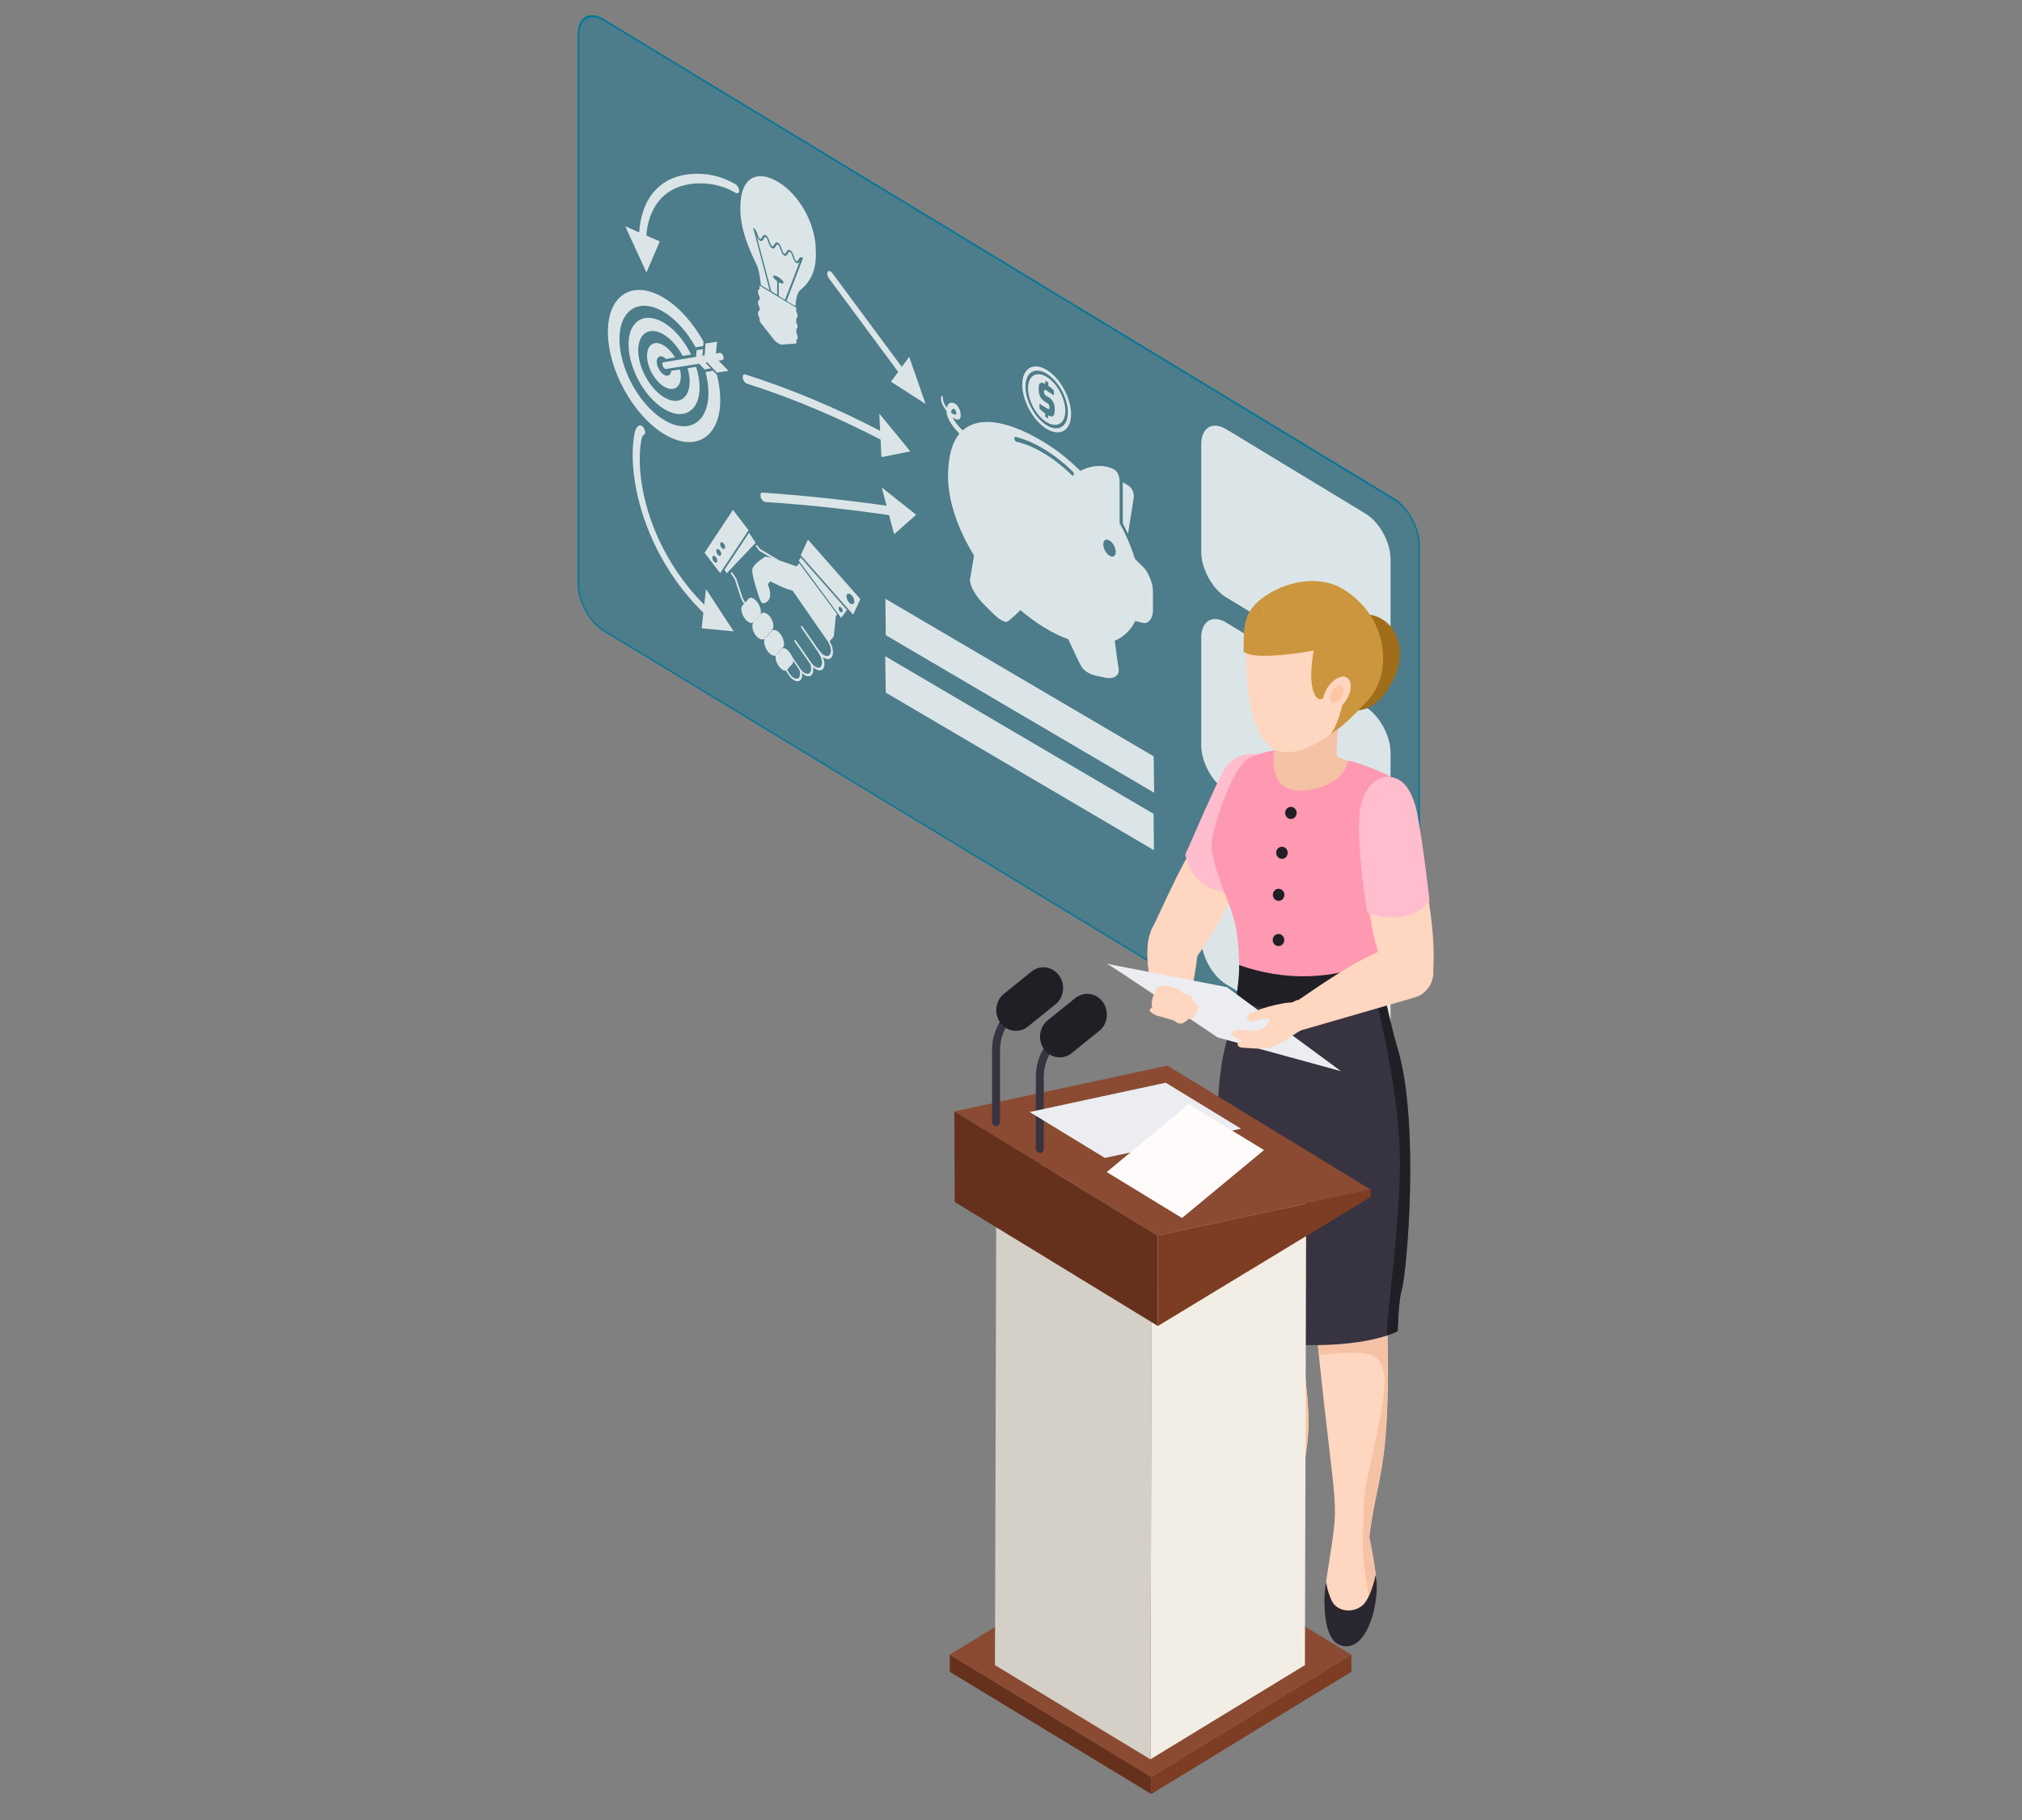 <svg width="100" height="90" viewBox="0 0 100 90" fill="none" xmlns="http://www.w3.org/2000/svg">
<rect x="0" y="0" width="100" height="90" fill="#808080" stroke="none"/>
<path opacity="0.4" d="M70.186 26.924V46.926L61.714 50.489L29.843 31.169C29.157 30.756 28.607 29.744 28.607 28.919V1.724C28.607 0.899 29.164 0.561 29.843 0.974L68.95 24.681C69.636 25.094 70.186 26.106 70.186 26.931V26.924Z" fill="#007799"/>
<path d="M61.721 50.541L29.843 31.214C29.143 30.786 28.571 29.751 28.571 28.904V1.701C28.571 0.854 29.143 0.509 29.843 0.929L68.95 24.636C69.65 25.064 70.221 26.099 70.221 26.946V46.971H70.207L61.721 50.534V50.541ZM29.843 1.019C29.179 0.621 28.643 0.944 28.643 1.746V28.949C28.643 29.751 29.186 30.734 29.843 31.139L61.7 50.451L70.15 46.904V26.916C70.15 26.114 69.614 25.131 68.95 24.734L29.843 1.019Z" fill="#007799"/>
<path d="M61.764 50.691L57.421 48.059V47.721L61.657 50.294L70.043 46.769V43.431L70.321 43.604V47.099L70.271 47.114L61.764 50.691Z" fill="white"/>
<g opacity="0.8">
<path d="M68.771 32.969C68.771 33.794 68.214 34.131 67.536 33.719L60.643 29.541C59.957 29.129 59.407 28.116 59.407 27.291V21.974C59.407 21.149 59.964 20.811 60.643 21.224L67.536 25.401C68.221 25.814 68.771 26.819 68.771 27.651V32.976V32.969Z" fill="white"/>
<path d="M68.771 42.531C68.771 43.356 68.214 43.694 67.536 43.281L60.643 39.104C59.957 38.691 59.407 37.686 59.407 36.854V31.536C59.407 30.711 59.964 30.374 60.643 30.786L67.536 34.964C68.221 35.376 68.771 36.389 68.771 37.214V42.531Z" fill="white"/>
<path d="M68.771 52.101C68.771 52.926 68.214 53.264 67.536 52.851L60.643 48.674C59.957 48.261 59.407 47.256 59.407 46.424V41.106C59.407 40.281 59.964 39.944 60.643 40.356L67.536 44.534C68.221 44.946 68.771 45.959 68.771 46.784V52.101Z" fill="white"/>
<path d="M38.514 13.964V14.639L38.821 14.826L39.564 12.899C39.564 12.899 39.564 12.899 39.564 12.906C39.521 12.974 39.478 13.056 39.379 12.996C39.279 12.936 39.236 12.801 39.193 12.681C39.157 12.576 39.129 12.494 39.078 12.456C39.029 12.426 39 12.479 38.964 12.539C38.921 12.606 38.879 12.689 38.779 12.629C38.678 12.569 38.636 12.434 38.593 12.314C38.557 12.209 38.529 12.126 38.478 12.096C38.428 12.066 38.4 12.119 38.364 12.179C38.321 12.246 38.279 12.329 38.178 12.269C38.078 12.209 38.036 12.074 37.993 11.954C37.957 11.849 37.928 11.766 37.879 11.729C37.828 11.699 37.8 11.751 37.764 11.811C37.721 11.879 37.678 11.961 37.578 11.901C37.493 11.849 37.443 11.729 37.407 11.624L38.143 14.399L38.436 14.579V13.904C38.321 13.821 38.236 13.724 38.236 13.664C38.236 13.596 38.35 13.619 38.493 13.701C38.636 13.791 38.75 13.911 38.75 13.979C38.75 14.039 38.65 14.031 38.529 13.964H38.514Z" fill="white"/>
<path d="M40.343 12.201C40.257 10.926 39.5 9.614 38.486 8.999C37.471 8.384 36.714 8.781 36.629 9.951C36.586 10.529 36.579 11.384 37.393 13.034C37.55 13.349 37.6 13.799 37.629 14.099L38.064 14.361L37.257 11.301V11.279C37.271 11.264 37.293 11.286 37.314 11.309C37.386 11.376 37.429 11.489 37.464 11.594C37.5 11.699 37.529 11.781 37.579 11.811C37.629 11.841 37.657 11.789 37.693 11.729C37.736 11.661 37.779 11.579 37.879 11.639C37.979 11.699 38.021 11.834 38.064 11.954C38.1 12.059 38.129 12.141 38.179 12.171C38.229 12.201 38.257 12.149 38.293 12.096C38.336 12.029 38.379 11.946 38.479 12.006C38.579 12.066 38.621 12.201 38.664 12.321C38.7 12.426 38.729 12.509 38.779 12.539C38.829 12.569 38.857 12.516 38.893 12.464C38.936 12.396 38.979 12.314 39.079 12.374C39.179 12.434 39.221 12.569 39.264 12.689C39.3 12.794 39.329 12.876 39.379 12.906C39.429 12.936 39.457 12.899 39.493 12.824C39.529 12.771 39.571 12.704 39.643 12.726C39.643 12.726 39.643 12.726 39.65 12.726C39.671 12.726 39.693 12.741 39.707 12.771C39.707 12.779 39.707 12.794 39.707 12.801L39.693 12.824L38.9 14.879L39.336 15.141C39.357 14.864 39.414 14.481 39.571 14.354C40.386 13.694 40.379 12.824 40.336 12.201H40.343Z" fill="white"/>
<path d="M39.443 16.161C39.443 16.094 39.421 16.019 39.379 15.951V15.756C39.414 15.734 39.443 15.689 39.443 15.621C39.443 15.554 39.421 15.479 39.379 15.411V15.216L37.564 14.121V14.294C37.514 14.309 37.486 14.354 37.486 14.429C37.486 14.504 37.521 14.594 37.564 14.669V14.826C37.514 14.841 37.486 14.886 37.486 14.961C37.486 15.036 37.521 15.126 37.564 15.201V15.359C37.514 15.374 37.486 15.419 37.486 15.494C37.486 15.569 37.521 15.659 37.564 15.734V15.854C37.564 15.854 37.593 15.929 37.643 15.989L38.264 16.784C38.379 16.934 38.571 17.046 38.686 17.039L39.307 16.994C39.357 16.994 39.386 16.971 39.386 16.949V16.814C39.421 16.791 39.45 16.746 39.45 16.679C39.45 16.611 39.429 16.536 39.386 16.469V16.274C39.421 16.251 39.45 16.206 39.45 16.139L39.443 16.161Z" fill="white"/>
<path d="M35.257 18.336L34.893 18.396C34.986 18.749 35.036 19.101 35.036 19.431C35.036 20.901 34.05 21.501 32.836 20.766C31.621 20.031 30.636 18.239 30.636 16.769C30.636 15.299 31.621 14.699 32.836 15.434C33.45 15.801 34 16.446 34.4 17.174L34.779 17.114L34.793 16.896C34.293 15.989 33.6 15.194 32.843 14.736C31.314 13.806 30.064 14.564 30.064 16.416C30.064 18.269 31.307 20.534 32.843 21.464C34.371 22.394 35.621 21.636 35.621 19.784C35.621 19.379 35.564 18.959 35.457 18.539L35.264 18.336H35.257Z" fill="white"/>
<path d="M34.007 18.209C34.071 18.434 34.107 18.659 34.107 18.869C34.107 19.724 33.536 20.069 32.836 19.641C32.136 19.214 31.564 18.179 31.564 17.324C31.564 16.469 32.136 16.124 32.836 16.551C33.2 16.776 33.529 17.159 33.764 17.601L34.179 17.534C33.857 16.874 33.379 16.289 32.843 15.966C31.879 15.381 31.086 15.854 31.086 17.031C31.086 18.209 31.871 19.634 32.843 20.226C33.807 20.811 34.6 20.339 34.6 19.161C34.6 18.831 34.536 18.486 34.428 18.141L34.014 18.209H34.007Z" fill="white"/>
<path d="M33.193 18.336C33.186 18.554 33.029 18.644 32.836 18.531C32.636 18.411 32.479 18.119 32.479 17.886C32.479 17.654 32.636 17.549 32.836 17.669C32.871 17.691 32.9 17.721 32.936 17.751L33.386 17.676C33.236 17.429 33.043 17.219 32.836 17.084C32.371 16.806 32 17.031 32 17.594C32 18.156 32.379 18.839 32.836 19.116C33.3 19.394 33.671 19.169 33.671 18.606C33.671 18.494 33.657 18.381 33.629 18.269L33.186 18.336H33.193Z" fill="white"/>
<path d="M35.457 18.426L36.029 18.336L35.536 17.834L35.728 17.804C35.793 17.796 35.807 17.706 35.771 17.609C35.736 17.511 35.65 17.436 35.593 17.451L35.407 17.481L35.464 16.896L34.893 16.986L34.85 17.571L34.736 17.594L34.764 17.264L34.45 17.316L34.428 17.646L32.807 17.916C32.807 17.916 32.714 17.924 32.779 18.096C32.836 18.254 32.943 18.246 32.943 18.246L34.578 17.984L34.843 18.269L35.157 18.216L34.886 17.931L34.978 17.916L35.457 18.426Z" fill="white"/>
<path d="M39.529 27.854L39.407 27.996L38.829 28.641L41.014 31.731L41.236 31.476L41.336 30.471L41.407 30.381L39.529 27.854Z" fill="white"/>
<path d="M37.971 29.076C37.971 29.076 37.957 29.106 37.936 29.099H37.928C37.928 29.099 37.893 29.054 37.893 29.031C37.893 29.031 37.907 29.001 37.928 29.009H37.936C37.936 29.009 37.971 29.054 37.971 29.076Z" fill="white"/>
<path d="M39.407 29.241C38.964 29.219 38.1 28.746 38.1 28.746L37.971 28.881C38.314 29.759 37.807 29.826 37.721 29.834C37.636 29.834 37.536 29.511 37.536 29.511C37.536 29.511 37.164 28.439 37.207 28.161C37.25 27.869 37.857 27.524 37.857 27.524C38.1 27.539 39.421 28.019 39.421 28.019V29.249L39.407 29.241Z" fill="white"/>
<path d="M37.264 30.764C37.171 30.869 36.964 30.779 36.814 30.554C36.664 30.329 36.614 30.059 36.714 29.954L37.029 29.601C37.121 29.496 37.328 29.586 37.478 29.811C37.629 30.036 37.678 30.306 37.578 30.411L37.264 30.764Z" fill="white"/>
<path d="M37.828 31.566C37.721 31.686 37.507 31.611 37.35 31.386C37.2 31.161 37.164 30.884 37.271 30.756L37.629 30.351C37.736 30.231 37.95 30.306 38.107 30.531C38.257 30.756 38.293 31.034 38.186 31.161L37.828 31.566Z" fill="white"/>
<path d="M38.4 32.376C38.3 32.489 38.093 32.399 37.943 32.174C37.793 31.949 37.75 31.679 37.843 31.566L38.171 31.199C38.271 31.086 38.479 31.176 38.629 31.401C38.779 31.626 38.821 31.896 38.729 32.009L38.4 32.376Z" fill="white"/>
<path d="M38.914 33.134C38.828 33.224 38.65 33.134 38.507 32.924C38.364 32.714 38.314 32.474 38.4 32.384L38.671 32.084C38.757 31.994 38.936 32.084 39.078 32.294C39.221 32.504 39.271 32.744 39.186 32.834L38.914 33.134Z" fill="white"/>
<path d="M40.978 31.649L38.936 28.694L38.6 27.771C38.6 27.771 38.578 27.734 38.564 27.726C38.521 27.696 37.707 27.216 37.593 27.149L37.428 26.939L37.371 26.999L37.557 27.239C37.557 27.239 37.571 27.261 37.586 27.261C37.843 27.411 38.379 27.726 38.5 27.794L38.871 28.731C38.871 28.731 38.879 28.746 38.886 28.754L40.936 31.716C41.1 31.949 41.143 32.249 41.036 32.376C40.971 32.459 40.857 32.459 40.736 32.391C40.664 32.346 40.6 32.279 40.536 32.196L40.457 32.091L39.686 30.981C39.686 30.981 39.636 30.936 39.621 30.959C39.607 30.974 39.614 31.019 39.636 31.049L40.4 32.159L40.507 32.331C40.664 32.564 40.7 32.849 40.593 32.969C40.529 33.036 40.428 33.036 40.321 32.969C40.264 32.931 40.2 32.879 40.15 32.811L39.357 31.671C39.357 31.671 39.307 31.626 39.293 31.649C39.279 31.664 39.286 31.709 39.307 31.739L40.078 32.849C40.136 33.029 40.129 33.186 40.05 33.269C39.986 33.336 39.886 33.336 39.779 33.269C39.714 33.231 39.65 33.171 39.6 33.096L39.086 32.354C39.086 32.354 39.071 32.354 39.064 32.354C39.05 32.354 39.029 32.354 39.007 32.361H38.993C38.993 32.361 39.421 32.939 39.543 33.149C39.593 33.246 39.564 33.464 39.507 33.516C39.45 33.576 39.35 33.576 39.25 33.516C39.178 33.471 39.114 33.411 39.064 33.329L38.75 32.834C38.75 32.834 38.75 32.826 38.743 32.819C38.114 32.061 37.214 30.456 36.728 29.564C36.707 29.489 36.536 28.971 36.421 28.626C36.421 28.619 36.414 28.604 36.407 28.596L36.193 28.281L36.136 28.341L36.336 28.641C36.636 29.564 36.643 29.571 36.65 29.586V29.601C37.143 30.501 38.05 32.121 38.693 32.894L39.007 33.381C39.078 33.494 39.164 33.576 39.257 33.629C39.393 33.711 39.514 33.711 39.593 33.629C39.664 33.554 39.686 33.434 39.664 33.284C39.707 33.321 39.75 33.359 39.786 33.381C39.921 33.464 40.05 33.464 40.136 33.381C40.214 33.306 40.236 33.156 40.214 32.991C40.257 33.029 40.3 33.066 40.343 33.089C40.486 33.171 40.614 33.171 40.693 33.089C40.8 32.969 40.8 32.729 40.693 32.489C40.707 32.504 40.721 32.511 40.743 32.526C40.893 32.616 41.036 32.616 41.121 32.511C41.257 32.346 41.207 31.964 41 31.671L40.978 31.649Z" fill="white"/>
<path d="M37.043 26.346L35.829 28.176L35.943 28.349L37.371 26.841L37.043 26.346Z" fill="white"/>
<path d="M36.25 25.214L34.843 27.336L35.614 28.341L37.021 26.219L36.25 25.214ZM35.421 27.824C35.364 27.831 35.286 27.764 35.25 27.674C35.214 27.584 35.228 27.501 35.286 27.486C35.343 27.479 35.421 27.546 35.457 27.636C35.493 27.726 35.478 27.809 35.421 27.824ZM35.614 27.486C35.557 27.494 35.478 27.426 35.443 27.336C35.407 27.246 35.421 27.164 35.478 27.149C35.536 27.141 35.614 27.209 35.65 27.299C35.686 27.389 35.671 27.471 35.614 27.486ZM35.807 27.149C35.75 27.156 35.671 27.089 35.636 26.999C35.6 26.909 35.614 26.826 35.671 26.811C35.729 26.804 35.807 26.871 35.843 26.961C35.879 27.051 35.864 27.134 35.807 27.149Z" fill="white"/>
<path d="M39.607 27.569L39.5 27.719L41.6 30.554L41.886 30.164L39.607 27.576V27.569ZM41.571 30.261C41.514 30.224 41.471 30.141 41.471 30.074C41.471 30.006 41.521 29.984 41.579 30.021C41.636 30.059 41.679 30.141 41.679 30.209C41.679 30.276 41.629 30.299 41.571 30.261Z" fill="white"/>
<path d="M39.957 26.684L39.6 27.456L42.193 30.396L42.55 29.624L39.957 26.684ZM42.05 29.841C41.943 29.774 41.864 29.616 41.864 29.489C41.864 29.361 41.957 29.316 42.064 29.391C42.171 29.459 42.25 29.616 42.25 29.744C42.25 29.871 42.157 29.916 42.05 29.841Z" fill="white"/>
<path d="M37.779 24.801C37.714 24.764 37.65 24.674 37.621 24.584C37.586 24.456 37.621 24.351 37.707 24.359C39.8 24.501 41.943 24.734 44.079 25.041C44.164 25.056 44.264 25.169 44.3 25.296C44.336 25.424 44.286 25.521 44.2 25.506C42.064 25.191 39.929 24.959 37.843 24.824C37.821 24.824 37.793 24.816 37.771 24.801H37.779Z" fill="white"/>
<path d="M44.221 26.421L45.307 25.454L43.607 24.104L44.221 26.421Z" fill="white"/>
<path d="M31.771 12.081C31.679 12.021 31.6 11.879 31.6 11.766C31.614 10.971 31.793 10.281 32.129 9.764C32.636 8.984 33.464 8.579 34.529 8.594C35.193 8.601 35.793 8.774 36.379 9.111C36.471 9.164 36.55 9.306 36.557 9.426C36.557 9.546 36.486 9.591 36.386 9.539C35.857 9.231 35.293 9.074 34.678 9.066C33.978 9.059 33.021 9.239 32.428 10.154C32.121 10.626 31.957 11.264 31.943 11.991C31.943 12.104 31.864 12.149 31.771 12.089V12.081Z" fill="white"/>
<path d="M30.921 11.189L31.971 13.476L32.629 11.939L30.921 11.189Z" fill="white"/>
<path d="M35.05 30.531C35.05 30.531 35.021 30.516 35.007 30.501C34.007 29.601 33.093 28.379 32.443 27.059C31.507 25.169 31.1 23.031 31.371 21.486C31.407 21.291 31.464 21.089 31.628 21.036C31.707 21.014 31.814 21.096 31.871 21.224C31.928 21.351 31.914 21.471 31.843 21.501C31.771 21.524 31.743 21.651 31.714 21.779C31.464 23.211 31.843 25.199 32.714 26.954C33.321 28.176 34.164 29.316 35.1 30.149C35.193 30.231 35.25 30.381 35.228 30.479C35.207 30.561 35.136 30.584 35.064 30.539L35.05 30.531Z" fill="white"/>
<path d="M34.7 31.071L36.286 31.221L34.914 29.129L34.7 31.071Z" fill="white"/>
<path d="M36.9 18.951C36.821 18.906 36.75 18.794 36.736 18.689C36.714 18.561 36.771 18.486 36.864 18.516C39.129 19.236 41.457 20.211 43.779 21.434C43.871 21.486 43.957 21.621 43.964 21.741C43.964 21.861 43.9 21.914 43.807 21.869C41.5 20.661 39.193 19.686 36.95 18.974C36.936 18.974 36.921 18.966 36.907 18.959L36.9 18.951Z" fill="white"/>
<path d="M43.593 22.604L45.021 22.319L43.486 20.451L43.593 22.604Z" fill="white"/>
<path d="M44.729 18.764C44.729 18.764 44.664 18.719 44.636 18.681L40.993 13.761C40.914 13.649 40.886 13.506 40.936 13.439C40.986 13.371 41.093 13.401 41.171 13.514L44.814 18.434C44.893 18.546 44.921 18.689 44.871 18.756C44.836 18.801 44.786 18.801 44.721 18.764H44.729Z" fill="white"/>
<path d="M44.064 18.876L45.779 19.979L44.964 17.646L44.064 18.876Z" fill="white"/>
<path d="M55.529 23.909V25.881C55.614 26.054 55.7 26.226 55.786 26.399L56.064 24.659C56.1 24.441 56.029 24.231 55.9 24.089C55.871 24.059 55.743 23.954 55.529 23.849C55.529 23.871 55.529 23.886 55.529 23.909Z" fill="white"/>
<path d="M56.514 28.019L56.129 27.636C55.95 27.051 55.693 26.451 55.371 25.866V23.811C55.371 23.564 55.286 23.361 55.15 23.249C55.071 23.189 54.393 22.791 53.429 23.286C52.879 22.739 52.279 22.259 51.65 21.876C49.95 20.841 48.457 20.526 47.614 21.284C47.464 21.149 47.329 20.991 47.207 20.811C47.171 20.751 47.136 20.691 47.107 20.631C47.221 20.721 47.336 20.774 47.421 20.744C47.543 20.699 47.529 20.436 47.457 20.249C47.357 19.994 47.157 19.874 47.014 19.919C46.914 19.949 46.85 20.039 46.821 20.166C46.707 20.009 46.629 19.829 46.636 19.649C46.636 19.596 46.579 19.559 46.564 19.589C46.471 19.784 46.629 20.084 46.807 20.316C46.807 20.369 46.814 20.421 46.829 20.481C46.907 20.811 47.15 21.126 47.364 21.359C47.393 21.389 47.421 21.419 47.45 21.449C47.086 21.884 46.886 22.574 46.886 23.564C46.886 24.771 47.371 26.166 48.171 27.471L47.986 28.581C47.9 28.844 48.2 29.429 48.65 29.879L49.079 30.306C49.329 30.554 49.543 30.719 49.757 30.756C49.836 30.771 50.186 30.449 50.464 30.171C50.843 30.494 51.243 30.786 51.65 31.034C52.057 31.281 52.457 31.476 52.836 31.611C53.114 32.226 53.457 32.969 53.543 33.051C53.757 33.269 53.971 33.366 54.221 33.419L54.65 33.509C55.1 33.606 55.4 33.389 55.314 33.021L55.129 31.686C55.571 31.499 55.921 31.169 56.143 30.711L56.529 30.801C56.8 30.861 57.021 30.584 57.021 30.179V29.249C57.021 28.844 56.8 28.296 56.529 28.026L56.514 28.019ZM47.064 20.286C47.107 20.211 47.207 20.159 47.271 20.324C47.379 20.594 47.164 20.504 47.036 20.406C47.036 20.361 47.043 20.324 47.064 20.294V20.286ZM50.286 21.854C50.286 21.854 50.271 21.854 50.257 21.839C50.214 21.816 50.179 21.764 50.171 21.704C50.157 21.636 50.186 21.591 50.236 21.606C51.136 21.824 52.136 22.431 53.043 23.309C53.093 23.354 53.121 23.436 53.107 23.481C53.093 23.534 53.043 23.534 52.993 23.481C52.121 22.634 51.164 22.056 50.293 21.846L50.286 21.854ZM54.871 27.479C54.7 27.374 54.564 27.126 54.564 26.916C54.564 26.706 54.7 26.624 54.871 26.729C55.043 26.834 55.179 27.081 55.179 27.291C55.179 27.501 55.043 27.584 54.871 27.479Z" fill="white"/>
<path d="M51.764 18.291C51.1 17.886 50.557 18.216 50.557 19.019C50.557 19.821 51.1 20.811 51.764 21.209C52.429 21.614 52.971 21.284 52.971 20.481C52.971 19.679 52.429 18.689 51.764 18.291ZM51.764 21.029C51.186 20.676 50.714 19.821 50.714 19.116C50.714 18.411 51.186 18.126 51.764 18.479C52.343 18.831 52.814 19.686 52.814 20.391C52.814 21.096 52.343 21.381 51.764 21.029Z" fill="white"/>
<path d="M51.764 18.636C51.257 18.329 50.843 18.576 50.843 19.199C50.843 19.821 51.257 20.571 51.764 20.879C52.279 21.186 52.686 20.939 52.686 20.316C52.686 19.694 52.271 18.944 51.764 18.636ZM52.157 20.324C52.157 20.654 51.993 20.631 51.836 20.534V20.691L51.686 20.601V20.436C51.557 20.354 51.507 20.309 51.407 20.204V19.956C51.471 20.001 51.629 20.106 51.779 20.196C51.85 20.241 51.9 20.249 51.9 20.166V20.114C51.9 20.046 51.879 19.994 51.8 19.941L51.679 19.866C51.393 19.694 51.371 19.394 51.371 19.289V19.169C51.371 18.891 51.514 18.884 51.693 18.989V18.824L51.843 18.914V19.079C51.957 19.154 52.043 19.229 52.121 19.304V19.551C52.021 19.484 51.85 19.371 51.771 19.319C51.679 19.259 51.636 19.244 51.636 19.349V19.394C51.636 19.476 51.664 19.529 51.75 19.581L51.879 19.656C52.114 19.799 52.164 20.069 52.164 20.226V20.309L52.157 20.324Z" fill="white"/>
<path d="M57.079 39.201L43.807 31.409L43.786 29.609L57.057 37.401L57.079 39.201Z" fill="white"/>
<path d="M57.071 42.044L43.807 34.251L43.779 32.451L57.05 40.244L57.071 42.044Z" fill="white"/>
</g>
<path d="M60.057 40.341C60.393 39.921 60.8 40.386 61.086 40.364C61.236 40.349 61.343 40.371 61.379 40.416C61.464 40.529 61.543 40.634 61.607 40.739C61.857 41.121 62.1 41.414 61.936 41.924C61.736 42.539 60.457 45.756 58.914 47.676L57.286 46.574C57.314 46.439 57.343 46.304 57.386 46.161C57.4 46.101 56.893 46.071 56.922 46.019C57.557 44.804 58.564 42.194 60.05 40.349L60.057 40.341Z" fill="#FFD6BF"/>
<path d="M58.621 42.269C58.743 42.771 58.943 43.214 59.293 43.536C59.414 43.649 59.55 43.754 59.707 43.829C59.822 43.896 59.95 43.949 60.086 43.994C60.343 44.076 60.607 44.121 60.871 44.144C61.871 42.464 63.107 40.109 63.379 39.374C63.486 39.089 62.986 38.916 63.022 38.826C63.043 38.766 63.064 38.721 63.079 38.669C63.221 38.234 63.107 38.009 62.843 37.679C62.814 37.649 62.793 37.619 62.764 37.581C62.7 37.506 62.614 37.446 62.507 37.401C62.407 37.349 62.293 37.311 62.172 37.296C62.143 37.296 62.114 37.296 62.079 37.289C61.572 37.236 60.936 37.439 60.572 37.994C60.379 38.294 59.686 39.816 59.036 41.316C58.893 41.639 58.757 41.961 58.614 42.269H58.621Z" fill="#FFBDCD"/>
<path d="M62.079 75.689C62.1 72.876 61.614 70.334 61.171 67.139C61.021 66.134 60.714 66.344 60.679 64.259C60.657 63.179 60.55 61.731 60.507 59.976L65.114 59.436C65.1 59.481 65.093 59.519 65.079 59.564C64.9 60.231 64.707 60.906 64.529 61.566C64.229 62.684 64.293 63.516 64.179 64.431C64.164 65.721 64.771 68.796 64.707 70.581C64.657 72.081 64.236 73.739 63.793 75.291C63.729 75.839 63.914 76.154 64.029 76.514C64.021 77.496 62.979 78.606 62.6 78.861C62.171 79.146 61.293 79.416 60.836 79.079C60.814 79.064 61.143 77.909 61.121 77.886C61.664 76.551 61.814 76.431 62.057 75.696L62.079 75.689Z" fill="#FFD6BF"/>
<path d="M62.693 77.684C63.464 76.004 63.886 74.046 63.943 72.089C64.093 69.951 64.75 66.501 62.707 65.511C62.05 65.181 61.35 65.151 60.707 64.934C60.693 64.739 60.686 64.514 60.679 64.251C60.657 63.171 60.55 61.724 60.507 59.969L65.114 59.429C65.1 59.474 65.093 59.511 65.079 59.556C64.9 60.224 64.707 60.899 64.529 61.559C64.229 62.676 64.293 63.509 64.179 64.424C64.164 65.714 64.771 68.789 64.707 70.574C64.657 72.074 64.236 73.731 63.793 75.284C63.729 75.831 63.914 76.146 64.029 76.506C64.021 77.489 62.979 78.599 62.6 78.854C62.171 79.139 61.293 79.409 60.836 79.071C60.836 79.071 60.85 78.959 60.893 78.809C61.657 78.726 62.307 78.456 62.679 77.684H62.693Z" fill="#FFC6A6"/>
<path d="M64.171 79.056C64.071 79.109 63.964 79.131 63.857 79.161C63.829 78.854 63.807 78.441 63.721 77.594L64.443 77.151C64.393 77.886 64.336 78.389 64.343 78.936C64.286 78.981 64.229 79.019 64.171 79.056Z" fill="#050505"/>
<path d="M61.35 77.354C61.35 77.354 61.121 78.014 61.1 78.164C61.05 78.554 61.357 78.824 61.757 78.779C62.75 78.651 64.293 76.949 63.893 76.056C63.986 76.094 64.364 76.461 64.414 76.761C64.586 77.796 63.971 77.714 63.75 77.946C63.457 78.246 63.493 78.989 63.25 79.379C62.886 79.971 61.129 80.789 60.05 80.279C59.943 80.219 59.821 80.166 59.786 80.061C59.607 79.521 61.179 77.721 61.343 77.354H61.35Z" fill="#2B2730"/>
<path d="M68.507 60.846C67.736 61.056 65.079 61.626 64.929 62.054C64.829 62.346 64.907 64.671 65.779 71.976C66.171 75.276 66.072 74.916 65.586 78.201C65.543 78.494 65.671 79.394 65.671 79.394L66.564 80.084L67.943 79.296C68.121 78.366 68.15 78.186 67.722 75.996C68.079 73.086 68.743 72.681 68.629 66.501C68.629 66.321 68.564 61.566 68.514 60.839L68.507 60.846Z" fill="#FFD6BF"/>
<path d="M68.621 66.509C68.621 66.321 68.557 61.574 68.507 60.846C67.736 61.056 65.079 61.626 64.929 62.054C64.857 62.264 64.879 63.539 65.222 67.004C65.7 66.959 66.171 66.906 66.65 66.899C67.064 66.891 67.593 66.861 67.964 67.086C68.679 67.514 68.471 68.811 68.357 69.494C68.15 70.769 67.85 72.014 67.586 73.274C67.4 74.166 67.443 75.104 67.407 76.011C67.371 76.889 67.486 77.714 67.636 78.576C67.686 78.846 67.722 79.124 67.75 79.394L67.929 79.289C68.107 78.359 68.136 78.179 67.707 75.989C68.064 73.079 68.729 72.674 68.614 66.494L68.621 66.509Z" fill="#F5C2A6"/>
<path d="M68.029 77.886C68.271 78.771 67.807 81.389 66.6 81.411C65.479 81.426 65.507 79.596 65.5 79.049C65.5 78.854 65.579 78.209 65.579 78.209C65.579 78.209 65.629 78.651 65.857 79.146C66.114 79.701 66.921 79.806 67.407 79.364C67.636 79.161 67.9 78.561 68.029 77.886Z" fill="#2B2730"/>
<path d="M68.279 48.314C68.207 47.924 68.15 47.609 68.143 47.436C68.272 46.176 68.757 44.954 68.864 44.354C69.057 43.274 69.814 38.969 68.893 38.504C68.629 38.226 66.707 37.536 66.664 37.634C65.907 39.336 64.8 38.729 64.107 38.661C62.75 38.541 63.336 37.056 63.336 37.056C63.336 37.056 62.371 37.161 61.743 37.506C60.914 37.956 59.979 40.986 59.922 41.639C59.886 42.096 60.05 42.696 60.264 43.326C60.871 45.104 61.25 45.374 61.286 47.894C61.286 48.149 61.272 48.434 61.236 48.734C63.593 49.281 66.029 49.176 68.279 48.306V48.314Z" fill="#FF99B2"/>
<path d="M68.279 48.314C66.029 49.184 63.593 49.289 61.236 48.741C61.093 50.016 61.136 49.386 60.529 52.034C59.914 54.681 60.079 63.051 60.179 65.624C60.179 65.751 60.757 66.329 63.736 66.486C67.636 66.696 69.129 65.826 69.129 65.826C69.129 65.826 69.171 64.274 69.314 63.846C69.586 63.006 70.222 55.514 69.129 51.869C68.879 51.044 68.493 49.394 68.286 48.314H68.279Z" fill="#383340"/>
<path d="M69.121 51.861C68.871 51.036 68.486 49.386 68.279 48.306C68.1 48.374 67.914 48.441 67.729 48.501C67.914 48.914 68.036 49.356 68.129 49.746C68.714 52.221 69.257 55.169 69.236 57.704C69.207 60.966 68.45 66.081 68.607 66.029C68.964 65.909 69.121 65.819 69.121 65.819C69.121 65.819 69.164 64.266 69.307 63.839C69.579 62.999 70.214 55.506 69.121 51.861Z" fill="#211F26"/>
<path d="M64.129 40.199C64.129 40.034 64 39.899 63.843 39.899C63.686 39.899 63.557 40.034 63.557 40.199C63.557 40.364 63.686 40.499 63.843 40.499C64 40.499 64.129 40.364 64.129 40.199Z" fill="#211F26"/>
<path d="M63.686 42.171C63.686 42.006 63.557 41.871 63.4 41.871C63.243 41.871 63.114 42.006 63.114 42.171C63.114 42.336 63.243 42.471 63.4 42.471C63.557 42.471 63.686 42.336 63.686 42.171Z" fill="#211F26"/>
<path d="M63.522 44.249C63.522 44.084 63.393 43.949 63.236 43.949C63.079 43.949 62.95 44.084 62.95 44.249C62.95 44.414 63.079 44.549 63.236 44.549C63.393 44.549 63.522 44.414 63.522 44.249Z" fill="#211F26"/>
<path d="M63.514 46.484C63.514 46.319 63.386 46.184 63.229 46.184C63.072 46.184 62.943 46.319 62.943 46.484C62.943 46.649 63.072 46.784 63.229 46.784C63.386 46.784 63.514 46.649 63.514 46.484Z" fill="#211F26"/>
<path d="M63.029 37.109C63.293 37.071 63.464 37.019 63.464 37.019C63.464 37.019 63.664 37.926 64.136 37.971C65 38.054 65.707 37.446 66.064 37.154V37.379L66.664 37.634C66.479 38.549 65.386 39.089 64.264 39.089C63.15 39.089 62.843 38.114 63.036 37.109H63.029Z" fill="#F5C2A6"/>
<path d="M66.229 34.926L66.093 37.214L66.143 37.626C66.143 37.626 66.036 37.806 65.836 37.994C65.793 38.046 65.743 38.084 65.686 38.121C65.543 38.241 65.364 38.339 65.157 38.406C64.836 38.504 64.5 38.579 64.179 38.556C64.079 38.556 63.979 38.549 63.879 38.519C63.636 38.459 63.493 38.331 63.386 38.159C63.322 38.054 63.279 37.926 63.243 37.799L63.286 36.464L63.314 35.819L66.243 34.926H66.229Z" fill="#F5C2A6"/>
<path d="M63.886 40.454C63.886 40.454 63.886 40.468 63.879 40.468C63.879 40.468 63.879 40.461 63.879 40.454C63.879 40.454 63.879 40.454 63.886 40.454Z" fill="#0D4690"/>
<path d="M68.143 47.466C65.986 48.486 63.522 48.516 61.279 47.721C61.314 48.299 61.114 49.454 61.129 49.461C61.593 49.799 66.043 50.714 68.407 48.959C68.329 48.471 68.257 48.029 68.143 47.466Z" fill="#211F26"/>
<path d="M68.971 47.316C68.971 47.316 68.95 47.369 68.943 47.391C68.95 47.369 68.964 47.339 68.971 47.316Z" fill="#FFD6BF"/>
<path d="M66.493 35.084C68.064 35.481 68.829 33.876 69.071 33.239C69.314 32.594 69.3 31.836 68.964 31.244C68.621 30.651 67.936 30.276 67.286 30.419C66.886 30.509 66.529 30.786 66.279 31.124C66.029 31.469 65.864 31.874 65.743 32.286C65.536 32.976 65.429 33.696 65.421 34.416C65.421 34.851 65.493 35.354 65.85 35.571L66.493 35.084Z" fill="#A06D1B"/>
<path d="M67.593 34.694C66.179 36.186 65.286 37.079 63.843 36.119C62.4 35.151 61.579 32.864 61.65 30.756C61.693 29.504 64.564 28.011 66.407 29.121C68.621 30.456 68.964 33.246 67.593 34.694Z" fill="#CC963E"/>
<path d="M61.621 32.226C61.65 34.229 61.85 36.269 62.936 37.011C63.286 37.251 63.75 37.244 64.207 37.124C64.3 37.101 64.393 37.071 64.479 37.041C64.993 36.854 65.479 36.554 65.771 36.321C66.2 35.976 66.586 34.139 66.671 33.516C66.943 31.536 65.536 31.491 64.286 30.666C63.036 29.834 61.593 30.231 61.614 32.234L61.621 32.226Z" fill="#FFD6BF"/>
<path d="M62.579 29.511C63.086 29.579 63.593 30.119 64.093 30.209C64.571 30.299 65.064 30.389 65.55 30.494C66.2 30.696 66.85 30.914 67.507 31.109C67.629 31.491 67.707 31.896 67.707 32.324C67.707 32.999 67.579 33.621 67.321 34.236C67.271 34.364 66.5 33.329 66.436 33.456C66.436 33.456 65.5 34.881 65.143 34.514C64.6 33.959 64.971 32.174 64.971 32.174C64.971 32.174 61.957 32.736 61.493 32.204C61.564 31.416 61.286 30.269 62.579 29.504V29.511Z" fill="#CC963E"/>
<path d="M65.657 33.996C65.371 34.439 65.35 34.941 65.6 35.114C65.85 35.294 66.286 35.076 66.571 34.641C66.857 34.199 66.879 33.696 66.629 33.524C66.379 33.344 65.943 33.561 65.657 33.996Z" fill="#FFD6BF"/>
<path d="M65.886 34.161C65.743 34.379 65.736 34.626 65.857 34.716C65.979 34.806 66.193 34.701 66.336 34.484C66.471 34.266 66.486 34.019 66.364 33.929C66.243 33.839 66.029 33.944 65.886 34.161Z" fill="#FFC6A6"/>
<path d="M62.486 30.171C62.486 30.171 62.514 30.201 62.514 30.224L62.457 30.186C62.457 30.186 62.471 30.164 62.486 30.171Z" fill="#F2EEE5"/>
<path d="M67.636 41.436C67.693 40.889 68.279 41.039 68.5 40.844C68.614 40.746 68.714 40.701 68.772 40.709C68.907 40.754 69.029 40.791 69.136 40.836C69.55 41.001 69.907 41.106 70.043 41.624C70.207 42.246 71.107 45.726 70.864 48.216H68.693C68.643 48.089 68.6 47.961 68.55 47.819C68.529 47.759 68.414 47.804 68.393 47.744C67.836 46.431 67.4 43.844 67.643 41.436H67.636Z" fill="#FFD6BF"/>
<path d="M70.143 45.036C69.686 45.306 69.229 45.381 68.7 45.359C68.307 45.344 67.95 45.261 67.614 45.126C67.307 43.101 67.079 40.896 67.3 39.854C67.429 39.239 67.829 38.549 68.443 38.429C68.557 38.406 68.686 38.406 68.814 38.429C69.436 38.534 69.793 39.104 70.021 39.921C70.143 40.364 70.471 42.449 70.7 44.556C70.536 44.736 70.364 44.909 70.136 45.044L70.143 45.036Z" fill="#FFBDCD"/>
<path d="M58.907 49.064C59.036 48.539 59.179 47.766 59.279 46.641C59.364 45.681 58.507 45.224 58.3 45.209C57.75 45.164 57 45.366 56.793 46.491C56.657 47.219 56.807 48.186 56.971 49.056H58.907V49.064Z" fill="#FFD6BF"/>
<path d="M54.729 47.654C54.829 47.654 60.214 51.299 60.214 51.299L66.321 52.971L60.679 48.816L54.721 47.654H54.729Z" fill="#EBEDF1"/>
<path d="M63.814 49.581C63.971 49.574 64.114 49.431 64.207 49.454C64.586 49.229 67.114 47.339 68.807 46.829C68.857 46.814 69.264 46.911 69.314 46.896C69.386 46.874 69.464 46.859 69.536 46.851C69.6 46.851 69.664 46.844 69.721 46.851C70.221 46.866 70.671 47.174 70.829 47.699C70.921 47.991 70.9 48.299 70.8 48.561C70.8 48.569 70.793 48.584 70.786 48.591C70.679 48.846 70.493 49.064 70.25 49.206C70.186 49.244 70.129 49.266 70.064 49.289L69.757 49.386L64.336 50.954C63.914 51.186 63.536 51.501 63.1 51.696C62.571 51.936 62.043 51.839 61.479 51.809C61.422 51.809 61.357 51.801 61.3 51.771C61.243 51.741 61.2 51.681 61.207 51.621C61.214 51.531 61.314 51.486 61.393 51.464C61.2 51.344 60.579 51.141 61.1 50.961C61.371 50.864 61.757 50.976 62.043 50.976C62.386 50.976 62.693 50.744 62.814 50.406C62.629 50.369 62.5 50.354 62.314 50.414C62.193 50.451 62.072 50.504 61.95 50.504C61.829 50.504 61.686 50.421 61.664 50.286C61.629 50.084 63.021 49.626 63.814 49.574V49.581Z" fill="#FFD6BF"/>
<path d="M57.921 48.809C58.093 48.861 58.257 48.884 58.4 48.996C58.45 49.034 58.479 49.086 58.529 49.116C58.586 49.146 58.643 49.146 58.693 49.176C58.929 49.229 58.964 49.401 59 49.484C59.129 49.596 59.221 49.679 59.279 49.799C59.207 50.016 59.107 50.241 59.057 50.264C58.993 50.361 58.9 50.399 58.786 50.384C58.714 50.466 58.593 50.549 58.45 50.616C58.171 50.624 58.171 50.504 58.029 50.459C57.857 50.406 57.7 50.361 57.536 50.309C57.393 50.256 57.257 50.256 57.114 50.181C56.914 50.069 56.85 50.009 56.857 49.919C56.907 49.881 56.95 49.836 56.993 49.791C56.864 49.581 57.1 49.041 57.214 48.846C57.464 48.696 57.621 48.719 57.929 48.809H57.921Z" fill="#FFD6BF"/>
<path d="M66.836 81.824V82.671L56.936 88.716V87.869L66.836 81.824Z" fill="#7D3D23"/>
<path d="M56.936 87.869V88.716L46.971 82.671V81.824L56.936 87.869Z" fill="#66311C"/>
<path d="M66.836 81.824L56.936 87.869L46.971 81.824L56.871 75.786L66.836 81.824Z" fill="#8A4B32"/>
<path d="M64.6 58.911L64.536 82.341L56.893 86.999L56.957 63.569L64.6 58.911Z" fill="#F2EEE5"/>
<path d="M56.957 63.569L56.893 86.999L49.207 82.341L49.272 58.911L56.957 63.569Z" fill="#D4D0C8"/>
<path d="M64.6 58.911L56.957 63.569L49.272 58.911L56.907 54.246L64.6 58.911Z" fill="#D4D0C8"/>
<path d="M57.257 61.094L47.2 54.959L57.736 52.694L67.793 58.829L57.257 61.094Z" fill="#8A4B32"/>
<path d="M49.257 55.686C49.15 55.686 49.064 55.596 49.064 55.484V51.921C49.064 51.186 49.364 50.481 49.879 49.994L50.793 49.124C50.871 49.049 51 49.056 51.072 49.139C51.143 49.221 51.136 49.356 51.057 49.431L50.143 50.301C49.707 50.714 49.457 51.306 49.457 51.929V55.491C49.457 55.604 49.371 55.694 49.264 55.694L49.257 55.686Z" fill="#383340"/>
<path d="M49.471 50.571C49.143 50.121 49.229 49.476 49.657 49.139L51.014 48.044C51.443 47.699 52.057 47.789 52.379 48.239C52.707 48.689 52.621 49.334 52.193 49.671L50.836 50.766C50.407 51.111 49.793 51.021 49.471 50.571Z" fill="#211F26"/>
<path d="M51.421 57.006C51.314 57.006 51.229 56.916 51.229 56.804V53.241C51.229 52.506 51.529 51.801 52.043 51.314L52.957 50.444C53.036 50.369 53.164 50.376 53.236 50.459C53.307 50.541 53.3 50.676 53.221 50.751L52.307 51.621C51.871 52.034 51.621 52.626 51.621 53.249V56.811C51.621 56.924 51.536 57.014 51.429 57.014L51.421 57.006Z" fill="#383340"/>
<path d="M51.636 51.884C51.307 51.434 51.393 50.789 51.821 50.451L53.178 49.356C53.607 49.011 54.221 49.101 54.543 49.551C54.871 50.001 54.786 50.646 54.357 50.984L53 52.079C52.571 52.424 51.957 52.334 51.636 51.884Z" fill="#211F26"/>
<path d="M54.643 57.261L50.921 54.989L57.65 53.541L61.379 55.814L54.643 57.261Z" fill="#EBEDF1"/>
<path d="M58.457 60.231L54.736 57.959L58.786 54.599L62.514 56.871L58.457 60.231Z" fill="#FFFBFA"/>
<path d="M57.264 65.571L47.214 59.436L47.2 54.959L57.257 61.094L57.264 65.571Z" fill="#66311C"/>
<path d="M57.257 61.094L67.793 58.829V59.189L57.264 65.571L57.257 61.094Z" fill="#7D3D23"/>
</svg>
